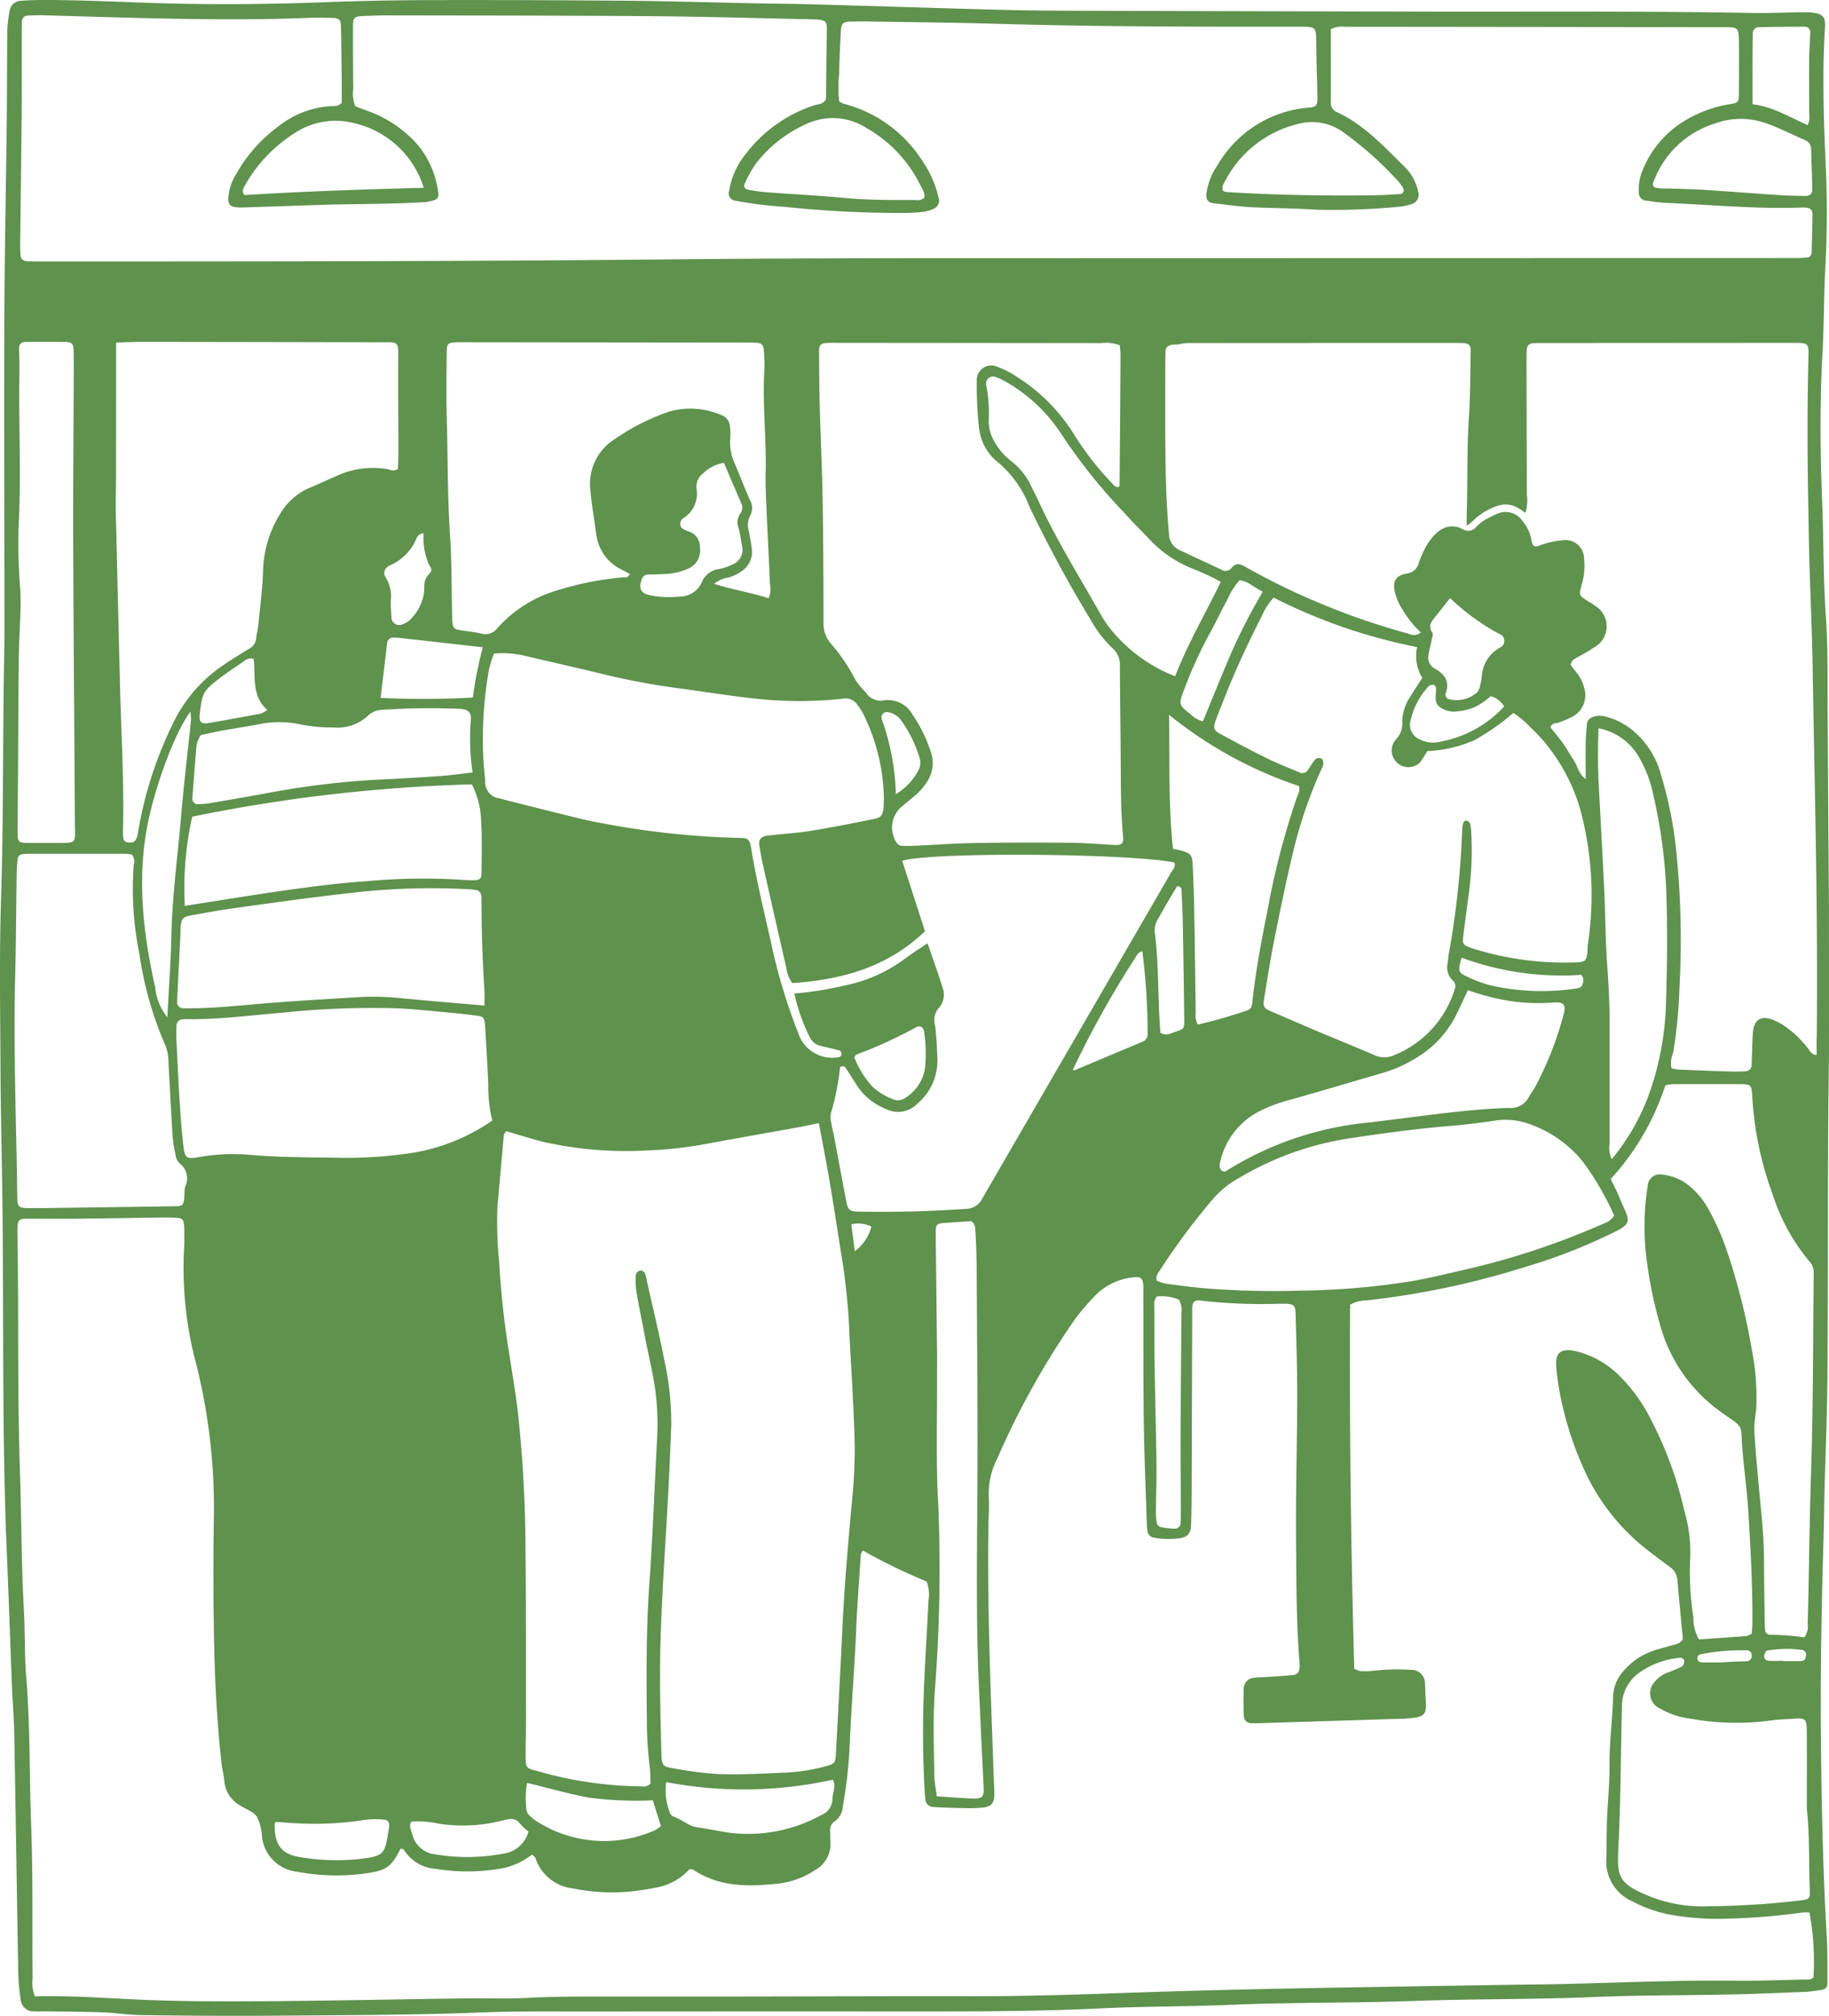 <svg xmlns="http://www.w3.org/2000/svg" xmlns:xlink="http://www.w3.org/1999/xlink" width="157" height="173" viewBox="0 0 157 173"><defs><clipPath id="a"><rect width="157" height="173" fill="#5e924d"/></clipPath></defs><g clip-path="url(#a)"><path d="M157,78.135c-.05-5.83-.076-11.66-.122-17.49-.02-2.53.04-5.068-.14-7.587-.232-3.24-.19-6.484-.318-9.725-.171-4.337-.223-8.683.02-13.027.138-2.469.113-4.949.246-7.419q.227-4.207.043-8.41c-.166-3.792-.306-7.577-.117-11.372.076-1.52.358-2.083-1.953-2.054-1.4.018-2.8.088-4.2.063C141.472.948,132.484,1.011,123.5,1Q108.159.968,92.82.925C90.561.918,88.3.906,86.041.847,80.609.7,75.178.525,69.747.372,68.025.324,66.3.314,64.582.28,61.031.208,57.482.1,53.931.064Q45.373-.009,36.817.009q-4.6.012-9.2.19c-4.842.183-9.686.212-14.527.055C9.919.152,6.748-.009,3.572,0,2.981,0,2.388.023,1.8.069A1.006,1.006,0,0,0,.816.991,11.5,11.5,0,0,0,.627,2.622C.6,5.262.607,7.9.578,10.542.514,16.261.391,21.979.371,27.7c-.03,8.58.007,17.16.014,25.741,0,.88,0,1.76-.021,2.64C.221,63.061.316,70.044.092,77.027c-.156,4.835-.073,9.68-.051,14.519C.057,95.23.149,98.913.2,102.6c.137,10.172-.049,20.348.38,30.517.162,3.845.291,7.692.444,11.538.055,1.373.174,2.745.2,4.118.123,6.818.221,13.636.342,20.455a17.44,17.44,0,0,0,.2,2.295,1.109,1.109,0,0,0,1.2,1.091c.267.023.538,0,.807,0,1.667.025,3.336.026,5,.086,1.128.04,2.253.226,3.379.239,3.767.046,7.534.08,11.3.048,5.971-.049,11.943-.045,17.913-.278,2.956-.116,5.919-.077,8.879-.079q13.4-.013,26.8-.006c5.756,0,11.512.019,17.266-.257,3.813-.183,7.634-.157,11.452-.316,5.213-.217,10.433-.143,15.65-.33,5.107-.184,10.22-.116,15.329-.333,3.923-.168,7.855-.137,11.782-.221,2.151-.046,4.3-.141,6.451-.225.375-.014.748-.079,1.121-.128.657-.088.773-.181.771-.788,0-1.32.009-2.642-.067-3.958-.339-5.874-.453-11.754-.5-17.636-.046-5.719.086-11.437.252-17.153.032-1.1.033-2.2.062-3.3.084-3.242.225-6.485.251-9.728.051-6.325.035-12.651.057-18.976q.015-4.29.076-8.579c.005-.421,0-12.087,0-12.56m-6.559-71.6c0-1.2,0-2.405.018-3.608a.542.542,0,0,1,.607-.6c1.283-.024,2.566-.034,3.848-.037a.463.463,0,0,1,.479.53c-.016.71-.084,1.418-.09,2.128-.014,1.585,0,3.17,0,4.755a1.752,1.752,0,0,1-.136,1.03c-1.541-.667-3-1.59-4.724-1.782,0-.912,0-1.666,0-2.42m1.261,4.078c1.1.411,2.167.94,3.247,1.421a.81.81,0,0,1,.515.762c.036,1.149.082,2.3.1,3.448.006.39-.213.583-.616.576-.75-.011-1.5-.025-2.25-.074-2.138-.141-4.274-.312-6.413-.449-1.016-.065-2.035-.076-3.052-.122A4.148,4.148,0,0,1,142.1,16.1a.308.308,0,0,1-.2-.4,8.225,8.225,0,0,1,5.38-5.125,6.419,6.419,0,0,1,4.418.041M1.858,10.3c.019-2.365.006-4.73.009-7.1,0-.439,0-.88.017-1.319a.5.5,0,0,1,.482-.543c.429-.023.86-.039,1.29-.028,3.6.094,7.2.222,10.806.288,3.927.072,7.855.1,11.782-.058.806-.032,1.614-.021,2.421,0,.4.009.588.208.6.621.034,1.54.051,3.079.068,4.619.008.708,0,1.417,0,2.062a1.138,1.138,0,0,1-.827.263,8,8,0,0,0-4.616,1.747,12.792,12.792,0,0,0-3.562,3.993,4.9,4.9,0,0,0-.6,1.343c-.3,1.372-.161,1.655,1.149,1.616,2.419-.071,4.836-.168,7.254-.236,1.613-.045,3.228-.05,4.842-.087,1.13-.026,2.259-.065,3.387-.122a3.8,3.8,0,0,0,.938-.192.475.475,0,0,0,.336-.51,7.967,7.967,0,0,0-1.74-4.182A10.333,10.333,0,0,0,31.505,9.5c-.352-.12-.7-.266-1.012-.388a3.012,3.012,0,0,1-.169-1.5q-.03-2.721-.022-5.444c0-.63.132-.755.767-.785.752-.036,1.506-.065,2.259-.063,7.534.015,15.068.01,22.6.068,4.517.035,9.034.172,13.552.263.269.006.538.014.806.037.527.046.688.194.688.7,0,.88-.026,1.759-.036,2.639-.014,1.205-.023,2.41-.033,3.475-.277.477-.64.423-.937.513a12.088,12.088,0,0,0-6,4.258,6.681,6.681,0,0,0-1.382,3.12.625.625,0,0,0,.549.832,33.337,33.337,0,0,0,4.16.521,97.987,97.987,0,0,0,9.823.534,19.1,19.1,0,0,0,2.092-.092,2.992,2.992,0,0,0,.919-.26.756.756,0,0,0,.441-.949,9.126,9.126,0,0,0-1.375-3.142,11.388,11.388,0,0,0-6.81-4.944,1.807,1.807,0,0,1-.353-.2,11.061,11.061,0,0,1,.006-2.39c.005-1.152.078-2.3.13-3.456.038-.862.14-.976.927-1,.592-.016,1.184-.009,1.776,0,3.551.06,7.1.09,10.652.193,8.66.252,17.322.257,25.984.25,1.526,0,1.466,0,1.481,1.569.015,1.539.075,3.078.1,4.617.01.525-.151.721-.63.753a9.955,9.955,0,0,0-7.949,4.953,5.632,5.632,0,0,0-.953,2.425c-.055.468.128.776.565.828,1.175.141,2.351.31,3.531.359,1.773.075,3.546.084,5.32.2a59.124,59.124,0,0,0,7.091-.248,4.976,4.976,0,0,0,1.105-.222.851.851,0,0,0,.577-1.035,4.275,4.275,0,0,0-1.143-2.146c-1.78-1.749-3.487-3.609-5.782-4.695a.858.858,0,0,1-.585-.863c.005-2.086,0-4.172,0-6.277a2.206,2.206,0,0,1,1.256-.212q16.225.014,32.449.038c1.3,0,1.313.014,1.329,1.4.016,1.485.01,2.969-.006,4.454-.006.534-.1.648-.665.734a10.773,10.773,0,0,0-3.793,1.327,8.807,8.807,0,0,0-3.8,4.349,4.184,4.184,0,0,0-.327,1.928.665.665,0,0,0,.578.686c.585.083,1.171.179,1.761.2,3.869.163,7.73.537,11.608.4.108,0,.215-.006.323,0,.428.021.632.179.63.568-.008,1.1-.038,2.2-.072,3.3a.425.425,0,0,1-.41.426c-.428.034-.858.039-1.288.039q-29.947.006-59.895.012c-12,.009-24-.023-36,.1-17.973.178-35.945.183-53.918.184-.538,0-1.077,0-1.614-.016-.412-.015-.6-.2-.626-.585s-.024-.77-.02-1.154c.038-3.464.089-6.928.117-10.392m28.576.283a8.175,8.175,0,0,1,5.948,5.539c-5.284.139-10.358.312-15.388.625-.275-.323-.1-.574.017-.79a12.588,12.588,0,0,1,4.319-4.547,6.338,6.338,0,0,1,5.1-.826M74.4,11a11.4,11.4,0,0,1,4.608,4.909c.163.332.425.648.321,1.066a.884.884,0,0,1-.744.19c-2.037,0-4.071.012-6.105-.179-2.24-.211-4.49-.321-6.733-.491a14.352,14.352,0,0,1-1.586-.228.341.341,0,0,1-.231-.511,10.2,10.2,0,0,1,.949-1.707A11.239,11.239,0,0,1,69.309,10.6,5.338,5.338,0,0,1,74.4,11m40.853.31a30.4,30.4,0,0,1,4.834,4.317,3.746,3.746,0,0,1,.368.537.338.338,0,0,1-.233.492c-.856.045-1.713.1-2.569.107-4.128.049-8.255-.028-12.377-.281a1.28,1.28,0,0,1-.312-.109c0-.152-.055-.337.007-.458a9.609,9.609,0,0,1,6.433-5.272,4.564,4.564,0,0,1,3.85.668m6.835,46.869c-.355.55-.692,1.047-1,1.559a4.029,4.029,0,0,0-.721,2.157,1.963,1.963,0,0,1-.59,1.612,1.435,1.435,0,0,0,2.078,1.965,7.723,7.723,0,0,0,.66-1.016,10.982,10.982,0,0,0,4.01-.921,18.59,18.59,0,0,0,3.373-2.351,7.426,7.426,0,0,1,1.466,1.233,14.015,14.015,0,0,1,1.238,1.3,15.883,15.883,0,0,1,3.045,5.749,28.2,28.2,0,0,1,.651,11.589,1.341,1.341,0,0,0-.016.164c-.026,1.428-.214,1.354-1.423,1.384a26.435,26.435,0,0,1-8.432-1.2c-.1-.031-.2-.079-.3-.117-.52-.2-.6-.3-.536-.843.146-1.2.309-2.4.467-3.593a27.551,27.551,0,0,0,.23-5.428,5.148,5.148,0,0,0-.076-.652.376.376,0,0,0-.3-.33c-.224-.05-.294.121-.331.264a3.216,3.216,0,0,0-.073.651,74.54,74.54,0,0,1-1.14,10.475c-.051.269-.059.546-.1.819a1.547,1.547,0,0,0,.439,1.5.653.653,0,0,1,.161.754,8.936,8.936,0,0,1-5.11,5.615,2.058,2.058,0,0,1-1.7.068c-1.582-.686-3.182-1.332-4.77-2-1.391-.588-2.774-1.192-4.163-1.784-.636-.271-.729-.393-.61-1.125.283-1.734.551-3.471.9-5.192.507-2.528,1.023-5.056,1.632-7.56a38.8,38.8,0,0,1,2.277-6.684c.067-.15.147-.294.206-.448.125-.321.051-.651-.155-.716a.5.5,0,0,0-.568.2c-.2.257-.358.548-.548.812a.559.559,0,0,1-.713.2c-.945-.4-1.9-.772-2.819-1.225-1.356-.668-2.689-1.383-4.019-2.1-.516-.28-.58-.507-.371-1.087.26-.722.55-1.432.833-2.145.933-2.343,1.994-4.625,3.145-6.864a5.108,5.108,0,0,1,1.017-1.579,47.3,47.3,0,0,0,12.311,4.244,3.6,3.6,0,0,0,.448,2.651m.862-3.892c-.443-.623-.022-1.007.309-1.428.366-.466.734-.93,1.211-1.533a19.988,19.988,0,0,0,3.765,2.82c.235.13.484.238.707.386a.674.674,0,0,1,.028.89.475.475,0,0,1-.127.1,3.04,3.04,0,0,0-1.658,2.623c-.047.27-.092.541-.163.8a1.252,1.252,0,0,1-.2.437,2.636,2.636,0,0,1-2.536.589c-.114-.057-.252-.3-.216-.4.418-1.1-.06-1.739-.985-2.237a1.08,1.08,0,0,1-.464-1.153c.058-.43.19-.849.274-1.276.042-.209.148-.5.057-.625m.026,4.477c.286.008.29.258.285.476-.012.487-.153,1.016.261,1.394a2.078,2.078,0,0,0,1.675.4,4.222,4.222,0,0,0,2.093-.761c.219-.154.425-.328.682-.527a1.962,1.962,0,0,1,1.137.885,9.763,9.763,0,0,1-5.39,3,2.541,2.541,0,0,1-1.875-.186,1.343,1.343,0,0,1-.763-1.627,6.354,6.354,0,0,1,1.491-2.865.581.581,0,0,1,.4-.188m15.186,28.81c0-1.652-.1-3.3-.215-4.943-.142-2.028-.143-4.067-.237-6.1-.13-2.8-.288-5.6-.435-8.4a53.436,53.436,0,0,1-.059-5.632,5.115,5.115,0,0,1,3.538,2.6,10.615,10.615,0,0,1,1.184,3.23,44.133,44.133,0,0,1,1.1,8.319c.094,3.082.074,6.162-.026,9.239a25.146,25.146,0,0,1-1.595,8.374,18.832,18.832,0,0,1-3.066,5.219,2.19,2.19,0,0,1-.183-1.347q-.016-5.281,0-10.562m.391,16.746a1.585,1.585,0,0,1-.858.671,65.518,65.518,0,0,1-11.927,3.967c-1.624.371-3.238.774-4.885,1.041a64.9,64.9,0,0,1-9.149.766,75.555,75.555,0,0,1-8.538-.217c-1.069-.1-2.135-.244-3.2-.394a3.623,3.623,0,0,1-.716-.25c-.107-.431.15-.668.308-.928a56.658,56.658,0,0,1,4.486-6.028,8.038,8.038,0,0,1,2.257-1.84,26.29,26.29,0,0,1,9.516-3.416c2.817-.42,5.635-.812,8.474-1.047,1.338-.112,2.674-.271,4-.468a5.95,5.95,0,0,1,3.161.368,10.129,10.129,0,0,1,4.416,3.2,24.509,24.509,0,0,1,2.651,4.574m-37.194,25.017c0,.439-.005.877-.018,1.316a.5.5,0,0,1-.494.54,6.116,6.116,0,0,1-1.269-.152.51.51,0,0,1-.286-.352,4.99,4.99,0,0,1-.077-.979c.013-1.316.072-2.631.055-3.947-.035-2.794-.115-5.588-.159-8.383-.027-1.754-.024-3.509-.028-5.264a1.156,1.156,0,0,1,.213-.852,3.872,3.872,0,0,1,1.9.277,1.836,1.836,0,0,1,.211,1.184c-.02,3.509-.059,7.018-.073,10.527-.008,2.028.02,4.057.028,6.085M84.336,102.812a1.545,1.545,0,0,1-1.362.93c-3.116.208-6.232.31-9.353.237-.678-.016-.84-.16-.969-.837-.35-1.832-.687-3.667-1.033-5.5-.082-.431-.2-.856-.266-1.289a1.82,1.82,0,0,1-.028-.812,22.285,22.285,0,0,0,.788-3.956c.333-.184.449,0,.567.188.322.507.632,1.023.969,1.518a5.337,5.337,0,0,0,2.4,1.884,2.3,2.3,0,0,0,2.69-.452,4.826,4.826,0,0,0,1.728-3.754c-.037-.987-.07-1.981-.2-2.959a1.621,1.621,0,0,1,.323-1.512,1.681,1.681,0,0,0,.329-1.706c-.38-1.252-.835-2.482-1.3-3.839-.712.483-1.35.871-1.94,1.325a12.839,12.839,0,0,1-5.127,2.287,29.869,29.869,0,0,1-4.365.7,15.943,15.943,0,0,0,1.321,3.747,1.391,1.391,0,0,0,1,.764c.522.125,1.047.239,1.564.378.07.019.138.15.155.239a.284.284,0,0,1-.261.341,3.077,3.077,0,0,1-3.45-2.078,49.436,49.436,0,0,1-2.352-7.865c-.607-2.674-1.253-5.34-1.694-8.05-.114-.7-.264-.83-.966-.828a71.916,71.916,0,0,1-12-1.3c-1.005-.168-2-.432-2.989-.674-1.723-.421-3.443-.86-5.164-1.292-.157-.039-.31-.1-.468-.125a1.4,1.4,0,0,1-1.232-1.474c-.042-.658-.142-1.314-.161-1.972a33.844,33.844,0,0,1,.418-7.228,7.646,7.646,0,0,1,.5-1.758,8,8,0,0,1,2.58.177c2.3.542,4.612,1.057,6.91,1.621a62.654,62.654,0,0,0,6.5,1.2c2.129.29,4.253.629,6.388.863a35.166,35.166,0,0,0,7.57.013,1.186,1.186,0,0,1,1.238.521,4.7,4.7,0,0,1,.53.825,16.958,16.958,0,0,1,1.749,7.3c-.007.219-.009.44-.028.659-.063.693-.192.89-.835,1.019-1.792.358-3.584.719-5.386,1.011-1.165.19-2.348.262-3.523.388-.107.012-.214.026-.32.045-.464.086-.674.342-.6.8.1.65.221,1.3.365,1.941q.971,4.335,1.968,8.663a2.393,2.393,0,0,0,.513,1.234c4.189-.294,8.116-1.325,11.373-4.449-.647-2-1.3-4.026-1.953-6.048,2.452-.771,19.479-.647,23.351.146.163.363-.121.6-.269.852q-8.094,13.978-16.191,27.953M98.513,88.68a.714.714,0,0,1-.5.747q-2.895,1.212-5.786,2.43c-.032.014-.087-.034-.132-.053a82.607,82.607,0,0,1,5.364-9.616c.14-.23.252-.484.6-.534a56.093,56.093,0,0,1,.452,7.026m-18,39.986c-.169-3.567-.061-7.148-.076-10.722,0-.66.01-1.319,0-1.978-.036-3.409-.079-6.819-.112-10.229-.006-.645.092-.735.748-.783.751-.054,1.5-.1,2.266-.152.409.2.376.636.4,1,.061,1.042.09,2.087.1,3.131.032,6.215.1,12.431.063,18.646-.028,4.731-.094,9.461.024,14.19.056,2.252.177,4.5.277,6.754.073,1.647.159,3.293.237,4.941.032.7-.114.9-.825.885-1.018-.022-2.035-.114-3.2-.186-.084-.683-.2-1.221-.209-1.761-.04-2.473-.131-4.947.051-7.419a134.954,134.954,0,0,0,.266-16.314m-9.67,22.922a16.116,16.116,0,0,1-3.663.546c-1.932.081-3.866.2-5.805.1a35.033,35.033,0,0,1-3.676-.494c-.779-.121-.9-.3-.925-1.076-.089-3.242-.176-6.484-.085-9.729.117-4.121.414-8.231.639-12.346q.171-3.127.284-6.257A25.086,25.086,0,0,0,57,116.61c-.441-2.26-.987-4.5-1.487-6.748a3.775,3.775,0,0,0-.109-.48c-.079-.214-.225-.383-.474-.333a.47.47,0,0,0-.358.488,6.972,6.972,0,0,0,.055,1.312c.225,1.3.495,2.587.737,3.881.273,1.456.638,2.889.855,4.36a22.1,22.1,0,0,1,.182,4.437c-.219,4.115-.367,8.236-.658,12.346-.281,3.956-.258,7.91-.217,11.867a32.374,32.374,0,0,0,.233,3.783c.069.536.063,1.081.088,1.534-.358.366-.693.24-1.005.247a33.239,33.239,0,0,1-8.746-1.32c-.966-.242-.971-.275-.976-1.356,0-.99.031-1.979.03-2.969-.007-5,.012-10.008-.044-15.011a112.524,112.524,0,0,0-.64-11.353c-.191-1.69-.489-3.368-.744-5.051a74.624,74.624,0,0,1-.868-7.856,35.216,35.216,0,0,1-.159-4.773c.189-2.078.366-4.156.559-6.234.008-.09.11-.172.2-.3,1.063.307,2.135.65,3.224.924a32.3,32.3,0,0,0,8.654.736,34.973,34.973,0,0,0,5.6-.629c2.591-.478,5.185-.932,7.778-1.4.472-.086.94-.2,1.581-.33.341,1.839.673,3.5.953,5.174.4,2.382.757,4.77,1.14,7.155a56.8,56.8,0,0,1,.545,6.071c.159,3.074.368,6.146.439,9.221a44.9,44.9,0,0,1-.26,5.1c-.323,3.557-.634,7.113-.8,10.682s-.363,7.132-.552,10.7c-.043.814-.11.885-.9,1.106m.6,2.821a1.473,1.473,0,0,1-.964,1.359,12.971,12.971,0,0,1-8.256,1.461c-.792-.136-1.58-.3-2.375-.408-.773-.108-1.331-.69-2.045-.923a.583.583,0,0,1-.317-.35,5.064,5.064,0,0,1-.307-2.609,35.343,35.343,0,0,0,14.3-.209c.29.55-.018,1.117-.038,1.681M29.044,99.36c-2.578-.04-5.158-.035-7.732-.262a16.491,16.491,0,0,0-4.336.224c-.937.166-1.118.043-1.232-.956-.136-1.2-.231-2.4-.308-3.607-.115-1.807-.2-3.616-.289-5.424-.022-.438-.014-.879.005-1.316a.528.528,0,0,1,.5-.533,2.083,2.083,0,0,1,.321-.021c2.8.044,5.573-.336,8.358-.564a74.12,74.12,0,0,1,9.819-.366c1.554.079,3.1.249,4.656.389.7.063,1.387.152,2.08.235.593.07.71.181.75.836.105,1.7.206,3.4.279,5.1a12.144,12.144,0,0,0,.34,3.071,16.7,16.7,0,0,1-7.427,2.855,37.968,37.968,0,0,1-5.789.343m4.372,57.264a.674.674,0,0,1-.015.163c-.366,2.419-.355,2.5-2.741,2.771a18.474,18.474,0,0,1-4.979-.2c-1.566-.243-2.161-1.152-2.092-2.909.043-.032.086-.1.127-.092.59.034,1.18.093,1.771.114a27.734,27.734,0,0,0,5.473-.237,7.1,7.1,0,0,1,2.089-.068c.253.034.346.221.367.458M10.3,58.774q-.181-7.339-.356-14.679c-.024-1.044.015-2.089.016-3.135q.007-4.29.007-8.58c0-.93,0-1.859,0-2.982.85-.023,1.541-.059,2.232-.059q10.091.011,20.182.035c1.993,0,1.811-.205,1.8,1.851-.012,2.475.014,4.95.018,7.425,0,.543-.026,1.086-.038,1.585-.372.281-.675.066-.964.019a7.453,7.453,0,0,0-4.261.568c-.79.348-1.572.716-2.369,1.045A5.412,5.412,0,0,0,24.05,44.1a9.7,9.7,0,0,0-1.472,4.99c-.045,1.544-.267,3.066-.408,4.6-.035.381-.149.755-.188,1.137a1.121,1.121,0,0,1-.641.873c-.829.51-1.662,1.016-2.456,1.579a12.591,12.591,0,0,0-4.12,4.983,33.44,33.44,0,0,0-2.923,9.214,1.6,1.6,0,0,1-.2.614c-.167.259-.453.23-.727.194a.36.36,0,0,1-.315-.316,2.844,2.844,0,0,1-.045-.656c.109-4.181-.153-8.355-.256-12.532M65.72,40.423c-.022,1.153.037,2.308.086,3.462.087,2.085.2,4.171.289,6.256a1.913,1.913,0,0,1-.119,1.2c-1.5-.482-3.074-.726-4.67-1.234a2.426,2.426,0,0,1,1.222-.543A3.5,3.5,0,0,0,63.684,49a1.966,1.966,0,0,0,.856-1.845c-.062-.543-.17-1.081-.269-1.62a1.64,1.64,0,0,1,.122-1.27,1.419,1.419,0,0,0-.047-1.41c-.435-1-.835-2.023-1.257-3.033a4.393,4.393,0,0,1-.406-2.24,4.47,4.47,0,0,0-.032-.985,1.08,1.08,0,0,0-.748-.979,6.643,6.643,0,0,0-4.4-.312A18.7,18.7,0,0,0,52.75,37.7a4.523,4.523,0,0,0-2.073,4.364c.106,1.255.341,2.5.5,3.749a3.888,3.888,0,0,0,2.177,3.067l.7.375c-.146.4-.444.279-.664.3A26.985,26.985,0,0,0,47.718,50.7a10.93,10.93,0,0,0-5,3.185,1.307,1.307,0,0,1-1.419.485c-.471-.109-.954-.167-1.433-.233-1-.137-1.024-.152-1.052-1.25-.06-2.308-.031-4.622-.183-6.924-.225-3.4-.188-6.812-.282-10.218-.051-1.868-.019-3.739,0-5.608,0-.631.136-.733.788-.76.269-.011.538-.007.807-.006l23.889.026c.377,0,.754,0,1.13.021.4.023.568.193.6.618a12.817,12.817,0,0,1,.054,1.647c-.183,2.916.167,5.823.113,8.737m-5.65,6.608a1.378,1.378,0,0,0-.914-1.4,3,3,0,0,1-.579-.261.492.492,0,0,1-.161-.583.506.506,0,0,1,.165-.274,2.485,2.485,0,0,0,1.19-2.638,1.473,1.473,0,0,1,.609-1.28,3.292,3.292,0,0,1,1.752-.868c.489,1.144.976,2.293,1.474,3.437a.853.853,0,0,1-.079.923,1.327,1.327,0,0,0-.134,1.245c.123.475.2.963.276,1.449a1.356,1.356,0,0,1-.733,1.632,4.74,4.74,0,0,1-1.21.425,1.839,1.839,0,0,0-1.485,1.107,2.033,2.033,0,0,1-1.914,1.25,8.013,8.013,0,0,1-2.715-.148c-.725-.191-.792-.733-.485-1.436a.558.558,0,0,1,.535-.3c.482-.014.965-.011,1.445-.052a5.169,5.169,0,0,0,1.873-.423,1.662,1.662,0,0,0,1.09-1.812M41.448,55.552a31.316,31.316,0,0,0-.856,4.313,77.58,77.58,0,0,1-7.92.029q.279-2.349.559-4.7a.506.506,0,0,1,.555-.468,4.78,4.78,0,0,1,.643.035c2.288.255,4.575.513,7.019.788M17.229,63.089c.509-.11,1.08-.249,1.657-.354,1.057-.192,2.119-.355,3.176-.546a8.646,8.646,0,0,1,3.815,0,13.8,13.8,0,0,0,2.722.241,3.816,3.816,0,0,0,2.977-1,1.827,1.827,0,0,1,1.154-.506,60.381,60.381,0,0,1,6.768-.09,1.813,1.813,0,0,1,.318.054.651.651,0,0,1,.6.65,1.337,1.337,0,0,1,.009.164,19.776,19.776,0,0,0,.142,4.595c-1.069.119-1.916.243-2.769.3Q34.9,66.8,32,66.933a72.721,72.721,0,0,0-9.423,1.2q-2.3.413-4.6.8a7.242,7.242,0,0,1-.963.076.45.45,0,0,1-.5-.5c.1-1.368.2-2.737.32-4.1a2.331,2.331,0,0,1,.4-1.321m-.082-1.876c.223-1.769.271-1.887,1.679-2.983.684-.532,1.411-1,2.126-1.492a.835.835,0,0,1,.821-.193c.171,1.492-.214,3.168,1.166,4.386a2.752,2.752,0,0,1-.58.319c-1.48.276-2.96.548-4.444.8-.676.113-.86-.107-.768-.832m23.357,6.1a7.383,7.383,0,0,1,.781,2.958c.107,1.532.053,3.076.045,4.615,0,.531-.158.652-.7.65-.323,0-.647,0-.968-.034a53.142,53.142,0,0,0-8.375.135c-2.2.143-4.386.432-6.568.736-2.926.409-5.841.9-8.859,1.363a28.356,28.356,0,0,1,.632-7.65A137.651,137.651,0,0,1,40.5,67.316M16.357,78.568c1.269-.227,2.538-.465,3.815-.64,3.246-.445,6.49-.908,9.745-1.272a59.1,59.1,0,0,1,10.14-.35c.267.017.536.033.8.072a.507.507,0,0,1,.435.419,2.24,2.24,0,0,1,.042.49q0,3.873.251,7.738c.025.376,0,.754,0,1.272-2.609-.229-5.014-.42-7.414-.657a22.354,22.354,0,0,0-3.543-.055c-3,.179-6.006.358-9,.619-1.714.15-3.424.316-5.145.323a7.85,7.85,0,0,1-.806-.006.5.5,0,0,1-.47-.552c0-.165.01-.33.018-.494q.131-2.631.262-5.263c.011-.219,0-.44.02-.659.053-.68.2-.869.848-.985M36.746,49.375c-.478.517-.241,1.054-.382,1.683a4.081,4.081,0,0,1-1.153,2.12,1.863,1.863,0,0,1-.678.409.668.668,0,0,1-.934-.581c-.012-.492-.071-.985-.052-1.475a3.081,3.081,0,0,0-.47-2.026.638.638,0,0,1,.2-.861.564.564,0,0,1,.132-.094A4.367,4.367,0,0,0,35.757,46.2a.671.671,0,0,1,.6-.433,6.016,6.016,0,0,0,.414,2.583c.211.425.462.5-.026,1.023m-23.884,20.5c.706-3,2.151-6.986,3.484-8.8a4.722,4.722,0,0,1,.055.684c-.286,2.782-.622,5.559-.86,8.346-.289,3.389-.754,6.761-.827,10.17-.049,2.3-.225,4.6-.35,7.021a4.833,4.833,0,0,1-1.048-2.592c-1.095-4.91-1.63-9.83-.453-14.832M35.3,156.336a7.917,7.917,0,0,1,2.3.163,13.579,13.579,0,0,0,5.718-.312c.492-.108.933-.188,1.3.3a5.638,5.638,0,0,0,.75.7,2.6,2.6,0,0,1-2.2,1.9,16.606,16.606,0,0,1-5.745.064,2.279,2.279,0,0,1-2.047-1.778c-.083-.307-.3-.588-.068-1.036m9.868-1.166a7.446,7.446,0,0,1,.07-2.16c1.813.43,3.55.943,5.334,1.266a31.726,31.726,0,0,0,5.456.229l.7,2.218a4.021,4.021,0,0,1-.549.362,10.727,10.727,0,0,1-9.876-.633,4.7,4.7,0,0,1-.781-.571.926.926,0,0,1-.354-.711m28.2-47.785c-.1-.778-.192-1.5-.3-2.309a2.525,2.525,0,0,1,1.725.191,3.8,3.8,0,0,1-1.43,2.118m-.04-16.653c.064-.08.113-.2.194-.234a38.5,38.5,0,0,0,5.112-2.338c.334-.188.633-.02.688.372a13.059,13.059,0,0,1,.084,3.1,3.671,3.671,0,0,1-1.744,2.618,1.083,1.083,0,0,1-1.079.056,5.372,5.372,0,0,1-1.643-1,7.885,7.885,0,0,1-1.613-2.576M84.054,36.806A4.334,4.334,0,0,0,85.73,39.73a9.215,9.215,0,0,1,2.611,3.7,110.457,110.457,0,0,0,5.307,9.807,10.173,10.173,0,0,0,1.9,2.445,1.85,1.85,0,0,1,.582,1.462c.013,3.135.065,6.269.079,9.4.008,1.761.028,3.518.2,5.272.051.536-.138.721-.639.7-1.289-.055-2.577-.178-3.866-.189-2.744-.024-5.49-.023-8.233.023-1.72.028-3.438.157-5.158.234a9.024,9.024,0,0,1-1.126,0,.592.592,0,0,1-.4-.231,2.367,2.367,0,0,1,.271-3c.412-.354.835-.694,1.249-1.045a5.29,5.29,0,0,0,1.074-1.222,2.868,2.868,0,0,0,.329-2.525,12.394,12.394,0,0,0-1.581-3.236,2.412,2.412,0,0,0-2.47-1.22,1.469,1.469,0,0,1-1.522-.658,6.739,6.739,0,0,1-.924-1.13A15.55,15.55,0,0,0,71.3,55.207a2.576,2.576,0,0,1-.608-1.808c-.007-3.52-.02-7.041-.079-10.56-.044-2.638-.174-5.274-.244-7.912-.043-1.594-.053-3.189-.061-4.784,0-.523.171-.687.667-.711.323-.015.646-.009.969-.009q11.3.008,22.6.021a3.273,3.273,0,0,1,1.577.188c.026.319.067.59.065.862q-.034,5.606-.084,11.212c0,.03-.062.058-.1.088-.255.039-.391-.154-.532-.31a25.063,25.063,0,0,1-3.22-4.115,15.537,15.537,0,0,0-5.006-5.059,7.5,7.5,0,0,0-1.58-.81,1.255,1.255,0,0,0-1.819,1.2,35.206,35.206,0,0,0,.2,4.107M75.716,61.783a.466.466,0,0,1,.568-.652,1.681,1.681,0,0,1,1.056.681,10.627,10.627,0,0,1,1.628,3.346,1.292,1.292,0,0,1-.133.945A5.2,5.2,0,0,1,76.9,68.159a20.772,20.772,0,0,0-1.184-6.376M126,84.977a20.776,20.776,0,0,0,3.163.852,16.166,16.166,0,0,0,4.178.207,2.824,2.824,0,0,1,.482.009.461.461,0,0,1,.479.52,1.855,1.855,0,0,1-.038.326,28.919,28.919,0,0,1-2.5,6.413c-.163.284-.366.545-.521.833a1.745,1.745,0,0,1-1.707.947c-1.663.043-3.326.2-4.982.383-2.4.263-4.8.61-7.2.883a28.045,28.045,0,0,0-11.85,3.985c-.137.086-.289.212-.429.208a.5.5,0,0,1-.346-.27.8.8,0,0,1-.007-.479,6.485,6.485,0,0,1,3.209-4.335,12.994,12.994,0,0,1,2.863-1.087c2.692-.764,5.377-1.556,8.062-2.344a11.542,11.542,0,0,0,2.786-1.285,8.861,8.861,0,0,0,3.375-3.679c.337-.681.651-1.373.987-2.085m-.539-2.791a24.7,24.7,0,0,0,10.25,1.473.61.61,0,0,1,.184.585c-.04.3-.167.532-.478.568a19.6,19.6,0,0,1-7.671-.3,12.413,12.413,0,0,1-1.947-.764c-.636-.306-.654-.488-.337-1.561m-17.968,3.868c-.031.293-.128.563-.409.647a42.823,42.823,0,0,1-4.268,1.226,1.581,1.581,0,0,1-.177-1.021c-.047-2.963-.081-5.926-.134-8.888-.023-1.261-.074-2.521-.128-3.78-.037-.854-.17-1.008-.993-1.246-.2-.058-.406-.088-.7-.15-.409-3.781-.271-7.535-.337-11.5a35.564,35.564,0,0,0,11.144,6.11,1.058,1.058,0,0,1-.12.823,66.361,66.361,0,0,0-2.6,10c-.523,2.578-1.005,5.16-1.284,7.779m-6.582,2.487c-.4.125-.784.394-1.308.085-.04-.758-.1-1.57-.125-2.382-.072-2.021-.087-4.045-.327-6.057a1.744,1.744,0,0,1,.138-1.116c.583-1.032,1.161-2.065,1.765-3.028.424.042.366.313.375.488.051,1.038.093,2.076.111,3.114q.07,3.937.115,7.873c.01.741-.03.8-.744,1.023m4.645-32.2c-.786,1.851-1.536,3.718-2.294,5.557a2.057,2.057,0,0,1-1.033-.584c-1.08-.837-1.065-.847-.568-2.177a37.448,37.448,0,0,1,2.254-4.912c.5-.91.937-1.854,1.438-2.761a6.2,6.2,0,0,1,1.052-1.671c.734.077,1.226.615,1.993.987a48.962,48.962,0,0,0-2.842,5.562m-4.685,1.694A13.367,13.367,0,0,1,95.182,53.8a10.234,10.234,0,0,1-.632-.955c-1.88-3.327-3.913-6.568-5.507-10.059-.159-.348-.345-.683-.512-1.027a5.727,5.727,0,0,0-1.7-2.163,5.49,5.49,0,0,1-1.4-1.573,3.551,3.551,0,0,1-.561-1.863,12.78,12.78,0,0,0-.212-3.111.6.6,0,0,1,.813-.69,4.431,4.431,0,0,1,.876.406,13.89,13.89,0,0,1,4.714,4.42,47.435,47.435,0,0,0,5.386,6.762c.723.812,1.5,1.575,2.247,2.365a10.213,10.213,0,0,0,3.591,2.456,23.168,23.168,0,0,1,2.509,1.164c-1.315,2.729-2.822,5.262-3.917,8.1M1.548,66.257c.022-3.3.03-6.591.067-9.886.022-1.921.217-3.837.128-5.761a45.736,45.736,0,0,1-.115-6.088c.19-4.228-.043-8.454.043-12.68.013-.658-.031-1.316-.03-1.974a.48.48,0,0,1,.505-.519q1.772-.021,3.546,0c.431.006.6.175.619.583.023.493.024.988.022,1.482-.017,5.108-.065,10.216-.048,15.323.026,7.908.1,15.816.142,23.725.011,2.046.256,1.865-1.773,1.878-.806,0-1.613.01-2.419-.006-.619-.012-.72-.117-.72-.8,0-1.757.021-3.515.032-5.272m-.1,34c-.111-5.546-.285-11.093-.14-16.638.076-2.91.077-5.819.127-8.728.007-.383.038-.768.076-1.149a.444.444,0,0,1,.4-.436,5.132,5.132,0,0,1,.642-.038q4.113-.005,8.225,0a3.971,3.971,0,0,1,.541.066.942.942,0,0,1,.165.86,27.675,27.675,0,0,0,.487,7.688,30.13,30.13,0,0,0,2.246,7.87,4.061,4.061,0,0,1,.246,1.447c.121,2.082.219,4.166.35,6.247a11.589,11.589,0,0,0,.248,1.621,1.264,1.264,0,0,0,.32.732,1.634,1.634,0,0,1,.518,2.032c-.143.519.034,1.1-.246,1.563a1.291,1.291,0,0,1-.34.119q-6.045.089-12.091.166c-.323,0-.645.006-.967-.008-.629-.025-.747-.135-.766-.778-.025-.879-.021-1.758-.038-2.636M155.661,169.7c-.209.237-.489.181-.751.185-1.991.039-3.983.126-5.973.1-5.169-.056-10.331.192-15.5.3-1.238.026-2.476.028-3.713.048-6.941.116-13.882.214-20.823.359q-7.181.15-14.359.41c-3.765.132-7.529.221-11.3.215-6.836-.012-13.672.018-20.509.027-4.037,0-8.073,0-12.111,0-1.829,0-3.657.027-5.488.123-1.717.09-3.442.011-5.164.035-5.7.078-11.406.2-17.11.243-3.713.025-7.432.025-11.139-.146-2.9-.134-5.791-.351-8.723-.268a2.985,2.985,0,0,1-.2-1.488c-.038-4.455.04-8.916-.128-13.366-.157-4.175-.07-8.357-.417-12.527-.159-1.916-.094-3.849-.2-5.77-.228-3.955-.205-7.915-.339-11.871-.227-6.709-.1-13.419-.213-20.127-.006-.33-.007-.661.006-.99.017-.406.194-.6.594-.6,1.453-.007,2.906.014,4.359,0,2.529-.026,5.058-.074,7.588-.106.43-.006.86.015,1.289.041a.447.447,0,0,1,.431.4,4.031,4.031,0,0,1,.052.656c0,.55.015,1.1-.023,1.65a31.671,31.671,0,0,0,1.038,9.8,50.713,50.713,0,0,1,1.526,13.057q-.1,5.774.034,11.552c.072,3.241.269,6.481.622,9.707.053.49.2.972.236,1.463a2.65,2.65,0,0,0,1.344,2.125c.5.323,1.144.528,1.46.979a4.434,4.434,0,0,1,.434,1.731,3.385,3.385,0,0,0,3.015,2.984,17.977,17.977,0,0,0,6.422.06c1.315-.247,1.738-.6,2.46-2.045.1.034.248.037.288.107a3.433,3.433,0,0,0,2.673,1.625,17.047,17.047,0,0,0,5.624-.012,6.061,6.061,0,0,0,2.695-1.207c.146.14.265.2.292.29a3.827,3.827,0,0,0,3.234,2.618,16.608,16.608,0,0,0,5.938.131c.373-.053.746-.111,1.115-.19a5.062,5.062,0,0,0,2.936-1.591c.1.008.229-.02.3.03,2.269,1.525,4.805,1.48,7.336,1.2a7.116,7.116,0,0,0,3.164-1.167,2.554,2.554,0,0,0,1.3-2.471c-.024-.273-.012-.55-.018-.825a.858.858,0,0,1,.361-.856,1.731,1.731,0,0,0,.734-1.387,38.955,38.955,0,0,0,.563-4.908c.122-2.8.324-5.6.485-8.394.06-1.043.088-2.087.15-3.13.1-1.7.219-3.4.338-5.1.007-.094.088-.181.17-.343a49.329,49.329,0,0,0,5.476,2.658,3.189,3.189,0,0,1,.155,1.663c-.1,2.2-.244,4.391-.344,6.587a92.544,92.544,0,0,0,0,9.4c.018.33.034.661.078.987a.7.7,0,0,0,.738.716c.912.06,1.827.082,2.741.1a12.889,12.889,0,0,0,1.451-.052c.748-.072,1-.387.991-1.2-.009-.6-.045-1.209-.066-1.814-.25-7.255-.565-14.509-.428-21.772a17.706,17.706,0,0,0,.021-1.814,6.555,6.555,0,0,1,.722-3.343A69.115,69.115,0,0,1,92.3,113.182a18.622,18.622,0,0,1,1.7-1.978,5.26,5.26,0,0,1,3.133-1.563c.812-.109.979.012,1.008.8.011.33,0,.66.005.99.009,3.521-.013,7.041.035,10.562.038,2.8.161,5.606.249,8.408a7.73,7.73,0,0,0,.065.986.644.644,0,0,0,.52.565,6.539,6.539,0,0,0,2.407.03c.53-.115.785-.4.814-1.066.048-1.1.051-2.2.055-3.3q.028-7.756.051-15.512a1.189,1.189,0,0,1,.094-.311c.2-.248.489-.2.742-.163a45.885,45.885,0,0,0,6.608.26c.215,0,.431,0,.646,0,.6.028.763.167.779.79.061,2.364.147,4.729.142,7.093-.007,4.07-.133,8.141-.1,12.21.026,3.573.013,7.15.3,10.717a2.875,2.875,0,0,1-.011.494.549.549,0,0,1-.5.551c-.75.074-1.5.119-2.253.172-.375.026-.755.017-1.126.073a.923.923,0,0,0-.9.975c-.036.767-.02,1.538.008,2.306a.624.624,0,0,0,.631.617c.484.01.968-.01,1.452-.026l11.616-.365c.053,0,.107,0,.161-.006,1.829-.143,1.834-.268,1.732-1.95-.02-.329-.018-.66-.045-.989a1.169,1.169,0,0,0-1.219-1.246,18.072,18.072,0,0,0-3.225.082,6.124,6.124,0,0,1-1.125.021,1.846,1.846,0,0,1-.5-.2c-.289-10.425-.422-20.858-.358-31.236a2.847,2.847,0,0,1,1.345-.366,70.97,70.97,0,0,0,13.716-2.887,46.973,46.973,0,0,0,6.941-2.654c2.481-1.144,2-1.146,1.126-3.274-.225-.55-.5-1.076-.756-1.612a21.782,21.782,0,0,0,4.682-8.023,3.375,3.375,0,0,1,.562-.114c1.937-.008,3.875-.013,5.812,0,1,0,1.036.03,1.1,1.144a28.955,28.955,0,0,0,1.755,8.349,17.028,17.028,0,0,0,3.143,5.715,1.389,1.389,0,0,1,.368,1.05c-.007.165,0,.33,0,.5-.065,5.5-.041,11-.223,16.5-.144,4.343-.173,8.687-.289,13.029a1.592,1.592,0,0,1-.29,1.189,20.987,20.987,0,0,0-2.958-.221.438.438,0,0,1-.41-.428c-.024-.273-.032-.549-.035-.823-.024-1.815-.051-3.63-.065-5.445-.018-2.2-.3-4.387-.489-6.577-.129-1.478-.27-2.956-.347-4.438a15.555,15.555,0,0,1,.173-1.63,21.352,21.352,0,0,0-.4-5.25,54.99,54.99,0,0,0-2.2-8.6,21.145,21.145,0,0,0-1.557-3.437,6.689,6.689,0,0,0-1.816-2.074,4.319,4.319,0,0,0-2.1-.792,1.046,1.046,0,0,0-1.244.985,22.345,22.345,0,0,0-.153,5.748,36.687,36.687,0,0,0,1.252,6.286,13.51,13.51,0,0,0,5.32,7.442c.045.03.084.068.129.1,1.713,1.168,1.429.919,1.564,2.747.138,1.863.412,3.716.526,5.58.2,3.238.374,6.479.351,9.727,0,.27-.043.538-.065.8a1.908,1.908,0,0,1-.487.192c-1.34.1-2.681.191-4.036.285a3.7,3.7,0,0,1-.477-1.918,24.513,24.513,0,0,1-.271-5.088,12.725,12.725,0,0,0-.516-4.072,32.211,32.211,0,0,0-2.887-7.848,14.051,14.051,0,0,0-2.676-3.7,7.9,7.9,0,0,0-3.3-1.991,5.165,5.165,0,0,0-.783-.185c-1-.119-1.4.268-1.343,1.3a21.9,21.9,0,0,0,.573,3.575,28.3,28.3,0,0,0,1.728,5.136,18.221,18.221,0,0,0,5.571,7.15c.639.5,1.3.98,1.947,1.471a1.476,1.476,0,0,1,.588,1.12c.146,1.694.314,3.387.468,5.029-.268.421-.665.443-1.019.55-.567.17-1.146.3-1.7.509a5.671,5.671,0,0,0-2.261,1.543,3.513,3.513,0,0,0-1.018,2.356c-.03,1.924-.32,3.831-.3,5.762.016,1.592-.154,3.185-.215,4.778-.042,1.1-.028,2.2-.057,3.3a3.731,3.731,0,0,0,2.215,3.693,11.5,11.5,0,0,0,3.344,1.167,23.316,23.316,0,0,0,4.987.321,55.192,55.192,0,0,0,6.27-.519,3.765,3.765,0,0,1,.617,0,22.763,22.763,0,0,1,.346,5.573m-13.23-23.116a6.737,6.737,0,0,0,2.578.89,22.287,22.287,0,0,0,6.9.184c.69-.1,1.39-.128,2.087-.167.993-.057,1.08.019,1.091,1.1.018,1.812.007,3.624.008,5.436v1.232c.254,2.383.15,4.693.254,7,.029.654-.079.734-.713.815a72.74,72.74,0,0,1-8.03.516,12.32,12.32,0,0,1-4.9-.808c-2.806-1.143-2.921-1.661-2.788-4.275.2-4.005.2-8.012.3-12.017a3.528,3.528,0,0,1,1.351-2.845,7.136,7.136,0,0,1,3.568-1.377c.209-.03.45.059.427.35a.558.558,0,0,1-.2.4,11.544,11.544,0,0,1-1.183.5,2.491,2.491,0,0,0-1.17.838,1.425,1.425,0,0,0,.412,2.233m3.278-4.3a.316.316,0,0,1,.279-.33,18.036,18.036,0,0,1,3.954-.334.4.4,0,0,1,.422.385.456.456,0,0,1-.426.553c-.689.015-2.068.068-2.068.1-.583,0-1.166.012-1.748-.006-.206-.007-.418-.07-.414-.368m6.055.223a.375.375,0,0,1-.312-.481c.028-.141.136-.367.229-.379a9.705,9.705,0,0,1,3.033-.06.421.421,0,0,1,.315.5c-.02.238-.141.439-.376.45-.534.026-1.07.008-1.606.008v-.026c-.429,0-.859.027-1.283-.01M155.94,89.06c-.005.49,0,.979,0,1.481-.488-.04-.6-.393-.794-.632a9.093,9.093,0,0,0-1.879-1.8,5.355,5.355,0,0,0-1.137-.61c-.987-.361-1.575.033-1.661,1.1-.053.657-.058,1.318-.084,1.978-.011.274-.01.55-.03.824a.521.521,0,0,1-.5.535,12.568,12.568,0,0,1-1.29.023q-2.259-.071-4.518-.168a3.267,3.267,0,0,1-.573-.119,2.324,2.324,0,0,1,.155-1.345,42.588,42.588,0,0,0,.535-5.575,75.031,75.031,0,0,0-.226-11.206A34.44,34.44,0,0,0,142.61,66.6a7.488,7.488,0,0,0-2.5-3.952,6.045,6.045,0,0,0-2.31-1.156,2.018,2.018,0,0,0-.81-.034c-.388.07-.729.263-.77.693-.051.547-.1,1.1-.105,1.645-.017.983,0,1.967,0,3.058-.6-.417-.676-1.069-.995-1.552-.331-.5-.619-1.032-.964-1.521s-.727-.932-1.066-1.361c.145-.421.465-.317.692-.408a8.608,8.608,0,0,0,1.188-.5,2.092,2.092,0,0,0,1-2.53,3.266,3.266,0,0,0-.572-1.17c-.193-.261-.4-.514-.565-.734.045-.467.382-.556.651-.715a15.462,15.462,0,0,0,1.393-.826,2.059,2.059,0,0,0,.02-3.564c-.211-.167-.453-.294-.68-.442-.678-.441-.688-.444-.455-1.312a5.58,5.58,0,0,0,.21-2.28,1.586,1.586,0,0,0-1.883-1.563,6.706,6.706,0,0,0-1.885.425c-.5.19-.643.1-.752-.484a3.374,3.374,0,0,0-.765-1.607,1.758,1.758,0,0,0-2.3-.554c-.154.057-.515.243-.85.424a3.7,3.7,0,0,0-.91.741.861.861,0,0,1-.87.188,4.285,4.285,0,0,1-.437-.21c-1.027-.37-1.9.119-2.64,1.174a5.613,5.613,0,0,0-.5.879,8.9,8.9,0,0,0-.4.975,1.159,1.159,0,0,1-1.012.89c-.982.176-1.246.665-1.029,1.621a5.053,5.053,0,0,0,.664,1.492,9.179,9.179,0,0,0,1.559,1.954.963.963,0,0,1-1.06.1,61.41,61.41,0,0,1-8.221-2.876,59.621,59.621,0,0,1-5.8-2.871c-.433-.252-.788-.348-1.136.063a.642.642,0,0,1-.85.213c-1.219-.574-2.443-1.136-3.66-1.714a1.536,1.536,0,0,1-.894-1.417c-.281-3.067-.308-6.14-.317-9.215-.006-2.032,0-4.064.009-6.1a5.793,5.793,0,0,1,.054-.587c.343-.414.767-.265,1.131-.339a3.885,3.885,0,0,1,.761-.1q11.607-.01,23.213-.007c.161,0,.323,0,.483.014.4.032.575.2.567.633-.035,1.922-.024,3.848-.152,5.764-.187,2.8-.1,5.6-.189,8.4-.009.268,0,.537,0,.842.232-.039.619-.52,1.024-.815.06-.043.4-.287.466-.324,1.719-1.01,2.474-.734,3.547.07a3.66,3.66,0,0,0,.122-1.606c0-3.74-.018-7.481-.027-11.222,0-.385,0-.771.018-1.155s.209-.567.621-.587c.323-.016.646-.011.968-.011q10.578-.006,21.155-.014c1.548,0,1.469-.015,1.433,1.561-.1,4.235-.084,8.47,0,12.7.029,1.43.04,2.86.082,4.289.089,3.078.233,6.155.284,9.233.177,10.614.466,21.228.354,31.845" transform="translate(0 0)" fill="#5e924d"/></g></svg>